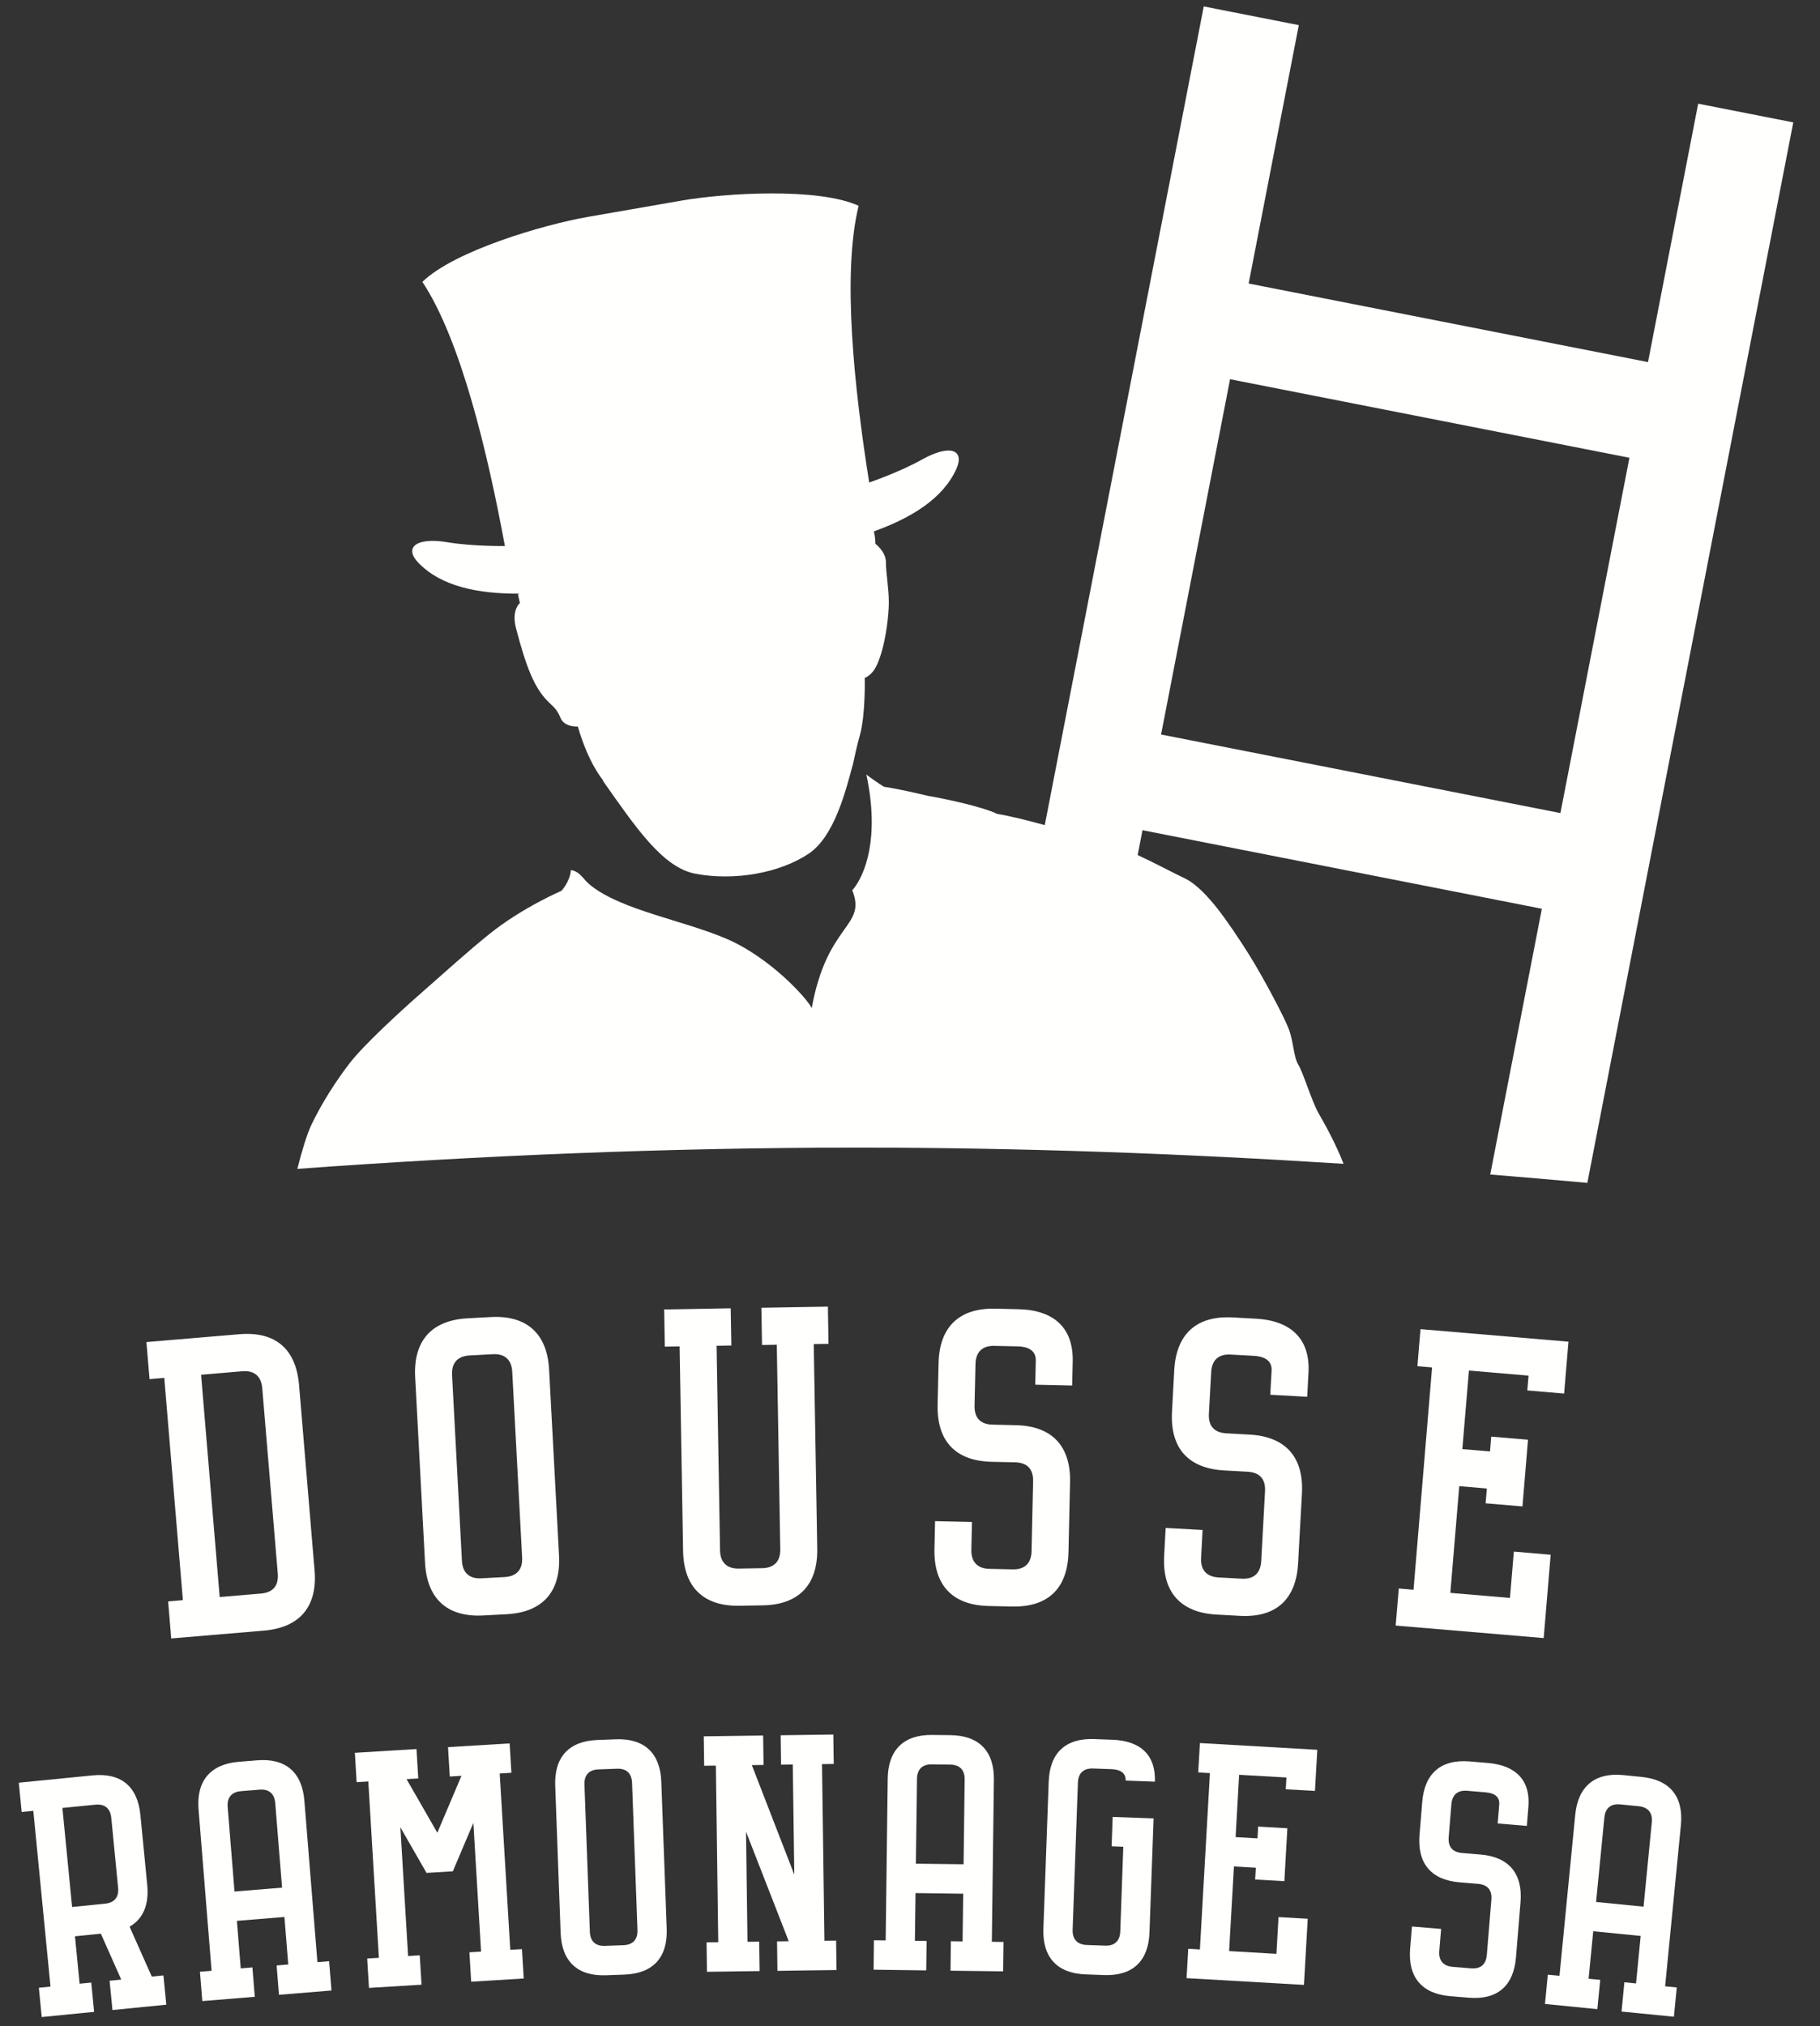 <?xml version="1.0" encoding="UTF-8"?>
<svg width="62px" height="69px" viewBox="0 0 62 69" version="1.1" xmlns="http://www.w3.org/2000/svg" xmlns:xlink="http://www.w3.org/1999/xlink">
    <rect x="0" y="0" width="62" height="69" fill="#333333" stroke="none"/>
    <!-- Generator: Sketch 50 (54983) - http://www.bohemiancoding.com/sketch -->
    <title>Group</title>
    <desc>Created with Sketch.</desc>
    <defs></defs>
    <g id="Page-1" stroke="none" stroke-width="1" fill="none" fill-rule="evenodd">
        <g id="Site_Dousse_Ramonage" transform="translate(-168, -218)" fill="#FFFFFE">
            <g id="Group-89" transform="translate(162, 218)">
                <g id="Group" transform="translate(6, 0)">
                    <path d="M2.126,61.568 L2.456,64.94 L3.577,64.829 C3.894,64.797 4.056,64.61 4.023,64.281 L3.791,61.907 C3.76,61.588 3.574,61.424 3.247,61.457 L2.126,61.568 Z M3.149,60.46 C4.121,60.363 4.687,60.831 4.783,61.809 L5.015,64.183 C5.082,64.861 4.878,65.345 4.414,65.612 L5.171,67.31 L5.567,67.271 L5.665,68.268 L3.831,68.45 L3.733,67.452 L4.13,67.413 L3.436,65.85 L2.554,65.938 L2.712,67.553 L3.108,67.514 L3.206,68.512 L1.421,68.689 L1.324,67.691 L1.72,67.651 L1.135,61.666 L0.738,61.706 L0.641,60.708 L3.149,60.46 Z" id="Fill-21"></path>
                    <path d="M8.213,60.996 C7.895,61.022 7.73,61.207 7.756,61.537 L7.989,64.414 L9.609,64.282 L9.376,61.404 C9.35,61.084 9.167,60.918 8.838,60.945 L8.213,60.996 Z M8.758,59.946 C9.721,59.867 10.29,60.344 10.369,61.323 L10.813,66.818 L11.211,66.786 L11.292,67.785 L9.504,67.931 L9.423,66.932 L9.82,66.899 L9.689,65.281 L8.07,65.413 L8.201,67.032 L8.599,66.999 L8.679,67.999 L6.892,68.145 L6.811,67.146 L7.208,67.114 L6.764,61.618 C6.685,60.649 7.169,60.076 8.132,59.997 L8.758,59.946 Z" id="Fill-23"></path>
                    <polygon id="Fill-25" points="17.361 59.37 17.421 60.37 17.023 60.395 17.383 66.399 17.781 66.375 17.841 67.376 16.051 67.485 15.991 66.484 16.388 66.46 16.126 62.077 15.426 63.726 14.53 63.78 13.639 62.227 13.902 66.611 14.299 66.587 14.36 67.587 12.569 67.696 12.509 66.695 12.907 66.671 12.547 60.666 12.149 60.691 12.089 59.69 14.188 59.562 14.248 60.563 13.85 60.587 14.898 62.412 15.72 60.474 15.322 60.498 15.262 59.497"></polygon>
                    <path d="M20.389,60.255 C20.07,60.267 19.897,60.444 19.91,60.775 L20.094,65.782 C20.105,66.103 20.281,66.277 20.61,66.265 L21.237,66.241 C21.556,66.23 21.728,66.053 21.716,65.722 L21.532,60.714 C21.52,60.394 21.345,60.22 21.016,60.232 L20.389,60.255 Z M20.979,59.23 C21.945,59.194 22.492,59.695 22.528,60.677 L22.712,65.685 C22.747,66.657 22.249,67.207 21.274,67.243 L20.646,67.266 C19.681,67.302 19.134,66.801 19.098,65.819 L18.914,60.812 C18.878,59.84 19.376,59.29 20.352,59.254 L20.979,59.23 Z" id="Fill-27"></path>
                    <polygon id="Fill-29" points="28.388 59.068 28.402 60.07 28.003 60.076 28.085 66.09 28.483 66.085 28.497 67.087 26.484 67.115 26.471 66.112 26.869 66.107 25.414 62.377 25.464 66.126 25.863 66.121 25.877 67.123 24.083 67.148 24.07 66.145 24.468 66.14 24.387 60.126 23.988 60.131 23.974 59.129 25.997 59.101 26.011 60.103 25.612 60.109 27.058 63.839 27.007 60.089 26.608 60.095 26.595 59.092"></polygon>
                    <path d="M31.742,60.084 C31.423,60.08 31.242,60.248 31.238,60.579 L31.2,63.466 L32.825,63.486 L32.862,60.6 C32.866,60.279 32.699,60.096 32.37,60.092 L31.742,60.084 Z M32.383,59.089 C33.349,59.102 33.871,59.63 33.858,60.612 L33.788,66.126 L34.186,66.131 L34.173,67.133 L32.38,67.11 L32.392,66.107 L32.791,66.113 L32.812,64.489 L31.188,64.468 L31.167,66.092 L31.566,66.097 L31.553,67.1 L29.76,67.076 L29.772,66.074 L30.171,66.079 L30.241,60.566 C30.254,59.593 30.788,59.069 31.755,59.082 L32.383,59.089 Z" id="Fill-31"></path>
                    <path d="M37.899,59.246 C38.865,59.281 39.375,59.781 39.343,60.673 L38.347,60.636 C38.356,60.396 38.191,60.26 37.863,60.247 L37.236,60.225 C36.918,60.213 36.732,60.377 36.72,60.707 L36.54,65.716 C36.528,66.036 36.701,66.223 37.02,66.234 L37.647,66.257 C37.965,66.268 38.15,66.105 38.163,65.774 L38.266,62.89 L37.868,62.875 L37.904,61.874 L39.298,61.925 L39.158,65.811 C39.123,66.782 38.586,67.294 37.611,67.259 L36.984,67.236 C36.018,67.201 35.509,66.661 35.544,65.679 L35.725,60.671 C35.759,59.7 36.296,59.187 37.272,59.223 L37.899,59.246 Z" id="Fill-33"></path>
                    <polygon id="Fill-35" points="44.875 59.588 44.795 60.989 43.801 60.932 43.823 60.531 42.212 60.439 42.092 62.561 42.837 62.604 42.86 62.203 43.855 62.26 43.753 64.062 42.758 64.005 42.781 63.604 42.035 63.561 41.871 66.443 43.483 66.536 43.554 65.285 44.549 65.342 44.42 67.594 40.421 67.364 40.479 66.363 40.876 66.386 41.217 60.382 40.819 60.359 40.876 59.358"></polygon>
                    <path d="M50.689,60.037 C51.652,60.117 52.14,60.641 52.066,61.53 L52.013,62.18 L51.02,62.097 L51.073,61.447 C51.093,61.207 50.935,61.063 50.606,61.036 L49.981,60.984 C49.663,60.957 49.471,61.112 49.443,61.442 L49.351,62.561 C49.324,62.891 49.479,63.075 49.807,63.102 L50.432,63.154 C51.406,63.235 51.878,63.808 51.798,64.777 L51.643,66.656 C51.563,67.635 51.003,68.112 50.03,68.03 L49.404,67.978 C48.44,67.897 47.957,67.334 48.038,66.355 L48.1,65.605 L49.093,65.688 L49.031,66.438 C49.005,66.757 49.159,66.952 49.486,66.979 L50.112,67.031 C50.43,67.058 50.623,66.903 50.65,66.573 L50.805,64.694 C50.833,64.365 50.677,64.181 50.35,64.153 L49.724,64.101 C48.751,64.02 48.277,63.457 48.358,62.478 L48.45,61.359 C48.53,60.39 49.09,59.903 50.064,59.984 L50.689,60.037 Z" id="Fill-37"></path>
                    <path d="M55.198,61.447 C54.881,61.416 54.686,61.568 54.654,61.897 L54.372,64.77 L55.989,64.93 L56.27,62.057 C56.301,61.738 56.15,61.542 55.823,61.509 L55.198,61.447 Z M55.921,60.511 C56.883,60.607 57.357,61.177 57.261,62.155 L56.724,67.642 L57.121,67.681 L57.023,68.678 L55.239,68.502 L55.336,67.504 L55.733,67.544 L55.891,65.927 L54.275,65.767 L54.117,67.384 L54.513,67.423 L54.415,68.42 L52.631,68.243 L52.728,67.246 L53.125,67.285 L53.662,61.799 C53.757,60.831 54.334,60.354 55.296,60.449 L55.921,60.511 Z" id="Fill-39"></path>
                    <path d="M6.85,46.816 L7.484,54.386 L8.888,54.267 C9.302,54.232 9.497,54 9.462,53.583 L8.934,47.275 C8.9,46.871 8.668,46.662 8.254,46.697 L6.85,46.816 Z M8.149,45.436 C9.378,45.331 10.084,45.932 10.188,47.169 L10.716,53.477 C10.819,54.701 10.223,55.424 8.994,55.529 L5.833,55.796 L5.728,54.535 L6.23,54.492 L5.596,46.922 L5.094,46.965 L4.988,45.703 L8.149,45.436 Z" id="Fill-41"></path>
                    <path d="M15.995,46.159 C15.594,46.18 15.379,46.408 15.4,46.825 L15.736,53.15 C15.758,53.555 15.983,53.77 16.398,53.748 L17.191,53.705 C17.593,53.684 17.808,53.457 17.787,53.039 L17.45,46.715 C17.428,46.31 17.203,46.094 16.788,46.117 L15.995,46.159 Z M16.721,44.851 C17.939,44.786 18.642,45.408 18.706,46.647 L19.044,52.972 C19.108,54.199 18.491,54.904 17.259,54.971 L16.466,55.013 C15.246,55.079 14.546,54.457 14.479,53.217 L14.143,46.893 C14.079,45.666 14.697,44.96 15.928,44.894 L16.721,44.851 Z" id="Fill-43"></path>
                    <path d="M28.203,44.496 L28.224,45.763 L27.721,45.771 L27.84,52.737 C27.861,53.965 27.218,54.648 25.984,54.669 L25.191,54.683 C23.97,54.704 23.291,54.057 23.27,52.816 L23.152,45.85 L22.648,45.859 L22.626,44.592 L24.892,44.553 L24.914,45.82 L24.411,45.829 L24.529,52.794 C24.536,53.2 24.754,53.424 25.169,53.416 L25.962,53.403 C26.366,53.396 26.588,53.177 26.581,52.759 L26.462,45.793 L25.959,45.802 L25.937,44.535 L28.203,44.496 Z" id="Fill-45"></path>
                    <path d="M34.694,44.584 C35.915,44.611 36.568,45.233 36.543,46.36 L36.525,47.183 L35.267,47.155 L35.285,46.332 C35.292,46.028 35.081,45.859 34.666,45.85 L33.874,45.832 C33.471,45.823 33.24,46.033 33.231,46.451 L33.199,47.868 C33.19,48.286 33.399,48.506 33.814,48.515 L34.607,48.533 C35.84,48.561 36.479,49.246 36.452,50.474 L36.399,52.853 C36.371,54.093 35.703,54.737 34.47,54.709 L33.677,54.691 C32.457,54.664 31.805,53.991 31.833,52.751 L31.854,51.801 L33.111,51.83 L33.09,52.779 C33.082,53.184 33.291,53.417 33.706,53.426 L34.498,53.443 C34.901,53.453 35.132,53.243 35.141,52.825 L35.194,50.445 C35.203,50.028 34.994,49.808 34.579,49.798 L33.786,49.781 C32.553,49.753 31.914,49.08 31.941,47.84 L31.973,46.422 C32,45.194 32.669,44.539 33.902,44.566 L34.694,44.584 Z" id="Fill-47"></path>
                    <path d="M42.783,44.907 C44.002,44.974 44.636,45.618 44.575,46.744 L44.531,47.566 L43.273,47.497 L43.318,46.675 C43.334,46.371 43.13,46.195 42.715,46.172 L41.922,46.129 C41.52,46.106 41.282,46.309 41.26,46.726 L41.182,48.143 C41.16,48.56 41.361,48.787 41.776,48.81 L42.569,48.854 C43.8,48.922 44.417,49.628 44.352,50.855 L44.221,53.233 C44.154,54.472 43.465,55.094 42.233,55.026 L41.441,54.983 C40.221,54.915 39.59,54.221 39.658,52.982 L39.709,52.033 L40.967,52.102 L40.916,53.051 C40.894,53.455 41.096,53.695 41.51,53.718 L42.301,53.761 C42.703,53.783 42.941,53.581 42.965,53.163 L43.094,50.785 C43.117,50.368 42.914,50.141 42.499,50.118 L41.708,50.075 C40.475,50.007 39.858,49.313 39.925,48.074 L40.002,46.657 C40.069,45.43 40.76,44.796 41.992,44.864 L42.783,44.907 Z" id="Fill-49"></path>
                    <polygon id="Fill-51" points="53.431 45.69 53.283 47.457 52.029 47.35 52.072 46.846 50.041 46.673 49.816 49.348 50.758 49.428 50.8 48.923 52.053 49.029 51.864 51.3 50.609 51.194 50.651 50.69 49.711 50.61 49.407 54.244 51.438 54.416 51.571 52.838 52.825 52.945 52.587 55.783 47.545 55.357 47.651 54.095 48.153 54.137 48.785 46.567 48.285 46.525 48.391 45.263"></polygon>
                    <path d="M23.692,29.755 C25.013,30.005 26.561,29.734 27.551,29.07 C28.434,28.478 28.818,26.9 29.062,26 C29.128,25.701 29.189,25.402 29.292,25.039 C29.489,24.344 29.458,23.087 29.458,23.087 C29.754,22.955 29.888,22.67 30.016,22.259 C30.18,21.729 30.279,20.968 30.279,20.505 C30.279,20.041 30.18,19.511 30.18,19.147 C30.18,18.783 29.819,18.517 29.819,18.517 C29.819,18.34 29.79,18.184 29.77,18.096 C31.059,17.631 32.124,16.974 32.577,15.974 C32.873,15.32 32.372,15.11 31.402,15.653 C30.637,16.081 29.61,16.432 29.61,16.432 C29.101,13.233 28.68,9.311 29.251,7.008 C27.87,6.379 24.695,6.573 23.213,6.832 L20.016,7.388 C18.533,7.647 15.479,8.538 14.389,9.599 C15.696,11.573 16.611,15.409 17.2,18.595 C17.2,18.595 16.117,18.611 15.253,18.467 C14.158,18.284 13.756,18.652 14.254,19.167 C15.03,19.97 16.283,20.224 17.685,20.216 L17.645,20.239 L17.711,20.537 C17.711,20.537 17.414,20.769 17.579,21.398 C17.932,22.749 18.204,23.384 18.599,23.815 C18.822,24.058 18.961,24.112 19.092,24.443 C19.224,24.775 19.685,24.742 19.685,24.742 C20.047,26 20.539,26.563 20.539,26.563 C20.541,26.574 20.542,26.586 20.544,26.597 C21.656,28.174 22.575,29.545 23.692,29.755" id="Fill-53"></path>
                    <path d="M41.903,12.914 L55.508,15.589 L53.157,27.688 L39.553,25.013 L41.903,12.914 Z M45.768,39.633 C45.759,39.613 45.752,39.592 45.744,39.571 C45.513,38.976 45.152,38.313 44.921,37.916 C44.691,37.519 44.395,36.526 44.23,36.261 C44.066,35.996 44.066,35.467 43.901,35.036 C43.736,34.606 43.046,33.315 42.618,32.62 C42.19,31.925 41.73,31.263 41.466,30.932 C41.203,30.601 40.776,30.104 40.348,29.905 C40.041,29.763 39.329,29.383 38.756,29.118 L38.92,28.272 L52.525,30.947 L50.766,39.997 C51.875,40.087 52.977,40.182 54.074,40.282 L61.09,4.168 L57.85,3.531 L56.141,12.331 L42.536,9.655 L44.245,0.856 L41.007,0.219 L35.591,28.099 C35.002,27.936 34.424,27.793 33.969,27.716 C33.477,27.477 32.22,27.204 31.607,27.102 C30.602,26.859 30.114,26.793 30.114,26.793 C29.889,26.654 29.683,26.506 29.513,26.376 C29.971,28.505 29.484,29.807 29.024,30.33 L29.036,30.323 C29.53,31.579 28.179,31.419 27.652,34.331 C27.496,33.999 26.238,32.615 24.769,31.979 C23.301,31.343 21.172,30.998 20.118,30.148 C20.008,30.06 19.923,29.967 19.85,29.872 L19.858,29.889 C19.716,29.72 19.593,29.652 19.45,29.63 C19.407,30.047 19.126,30.336 19.126,30.336 C19.126,30.336 17.81,30.898 16.691,31.792 C15.948,32.386 15.111,33.149 14.355,33.811 C13.598,34.474 12.381,35.599 11.92,36.195 C11.46,36.79 10.966,37.552 10.604,38.313 C10.457,38.623 10.288,39.179 10.129,39.805 C16.338,39.353 22.716,39.081 29.223,39.081 C34.844,39.081 40.365,39.288 45.768,39.633 Z" id="Fill-55"></path>
                </g>
            </g>
        </g>
    </g>
</svg>